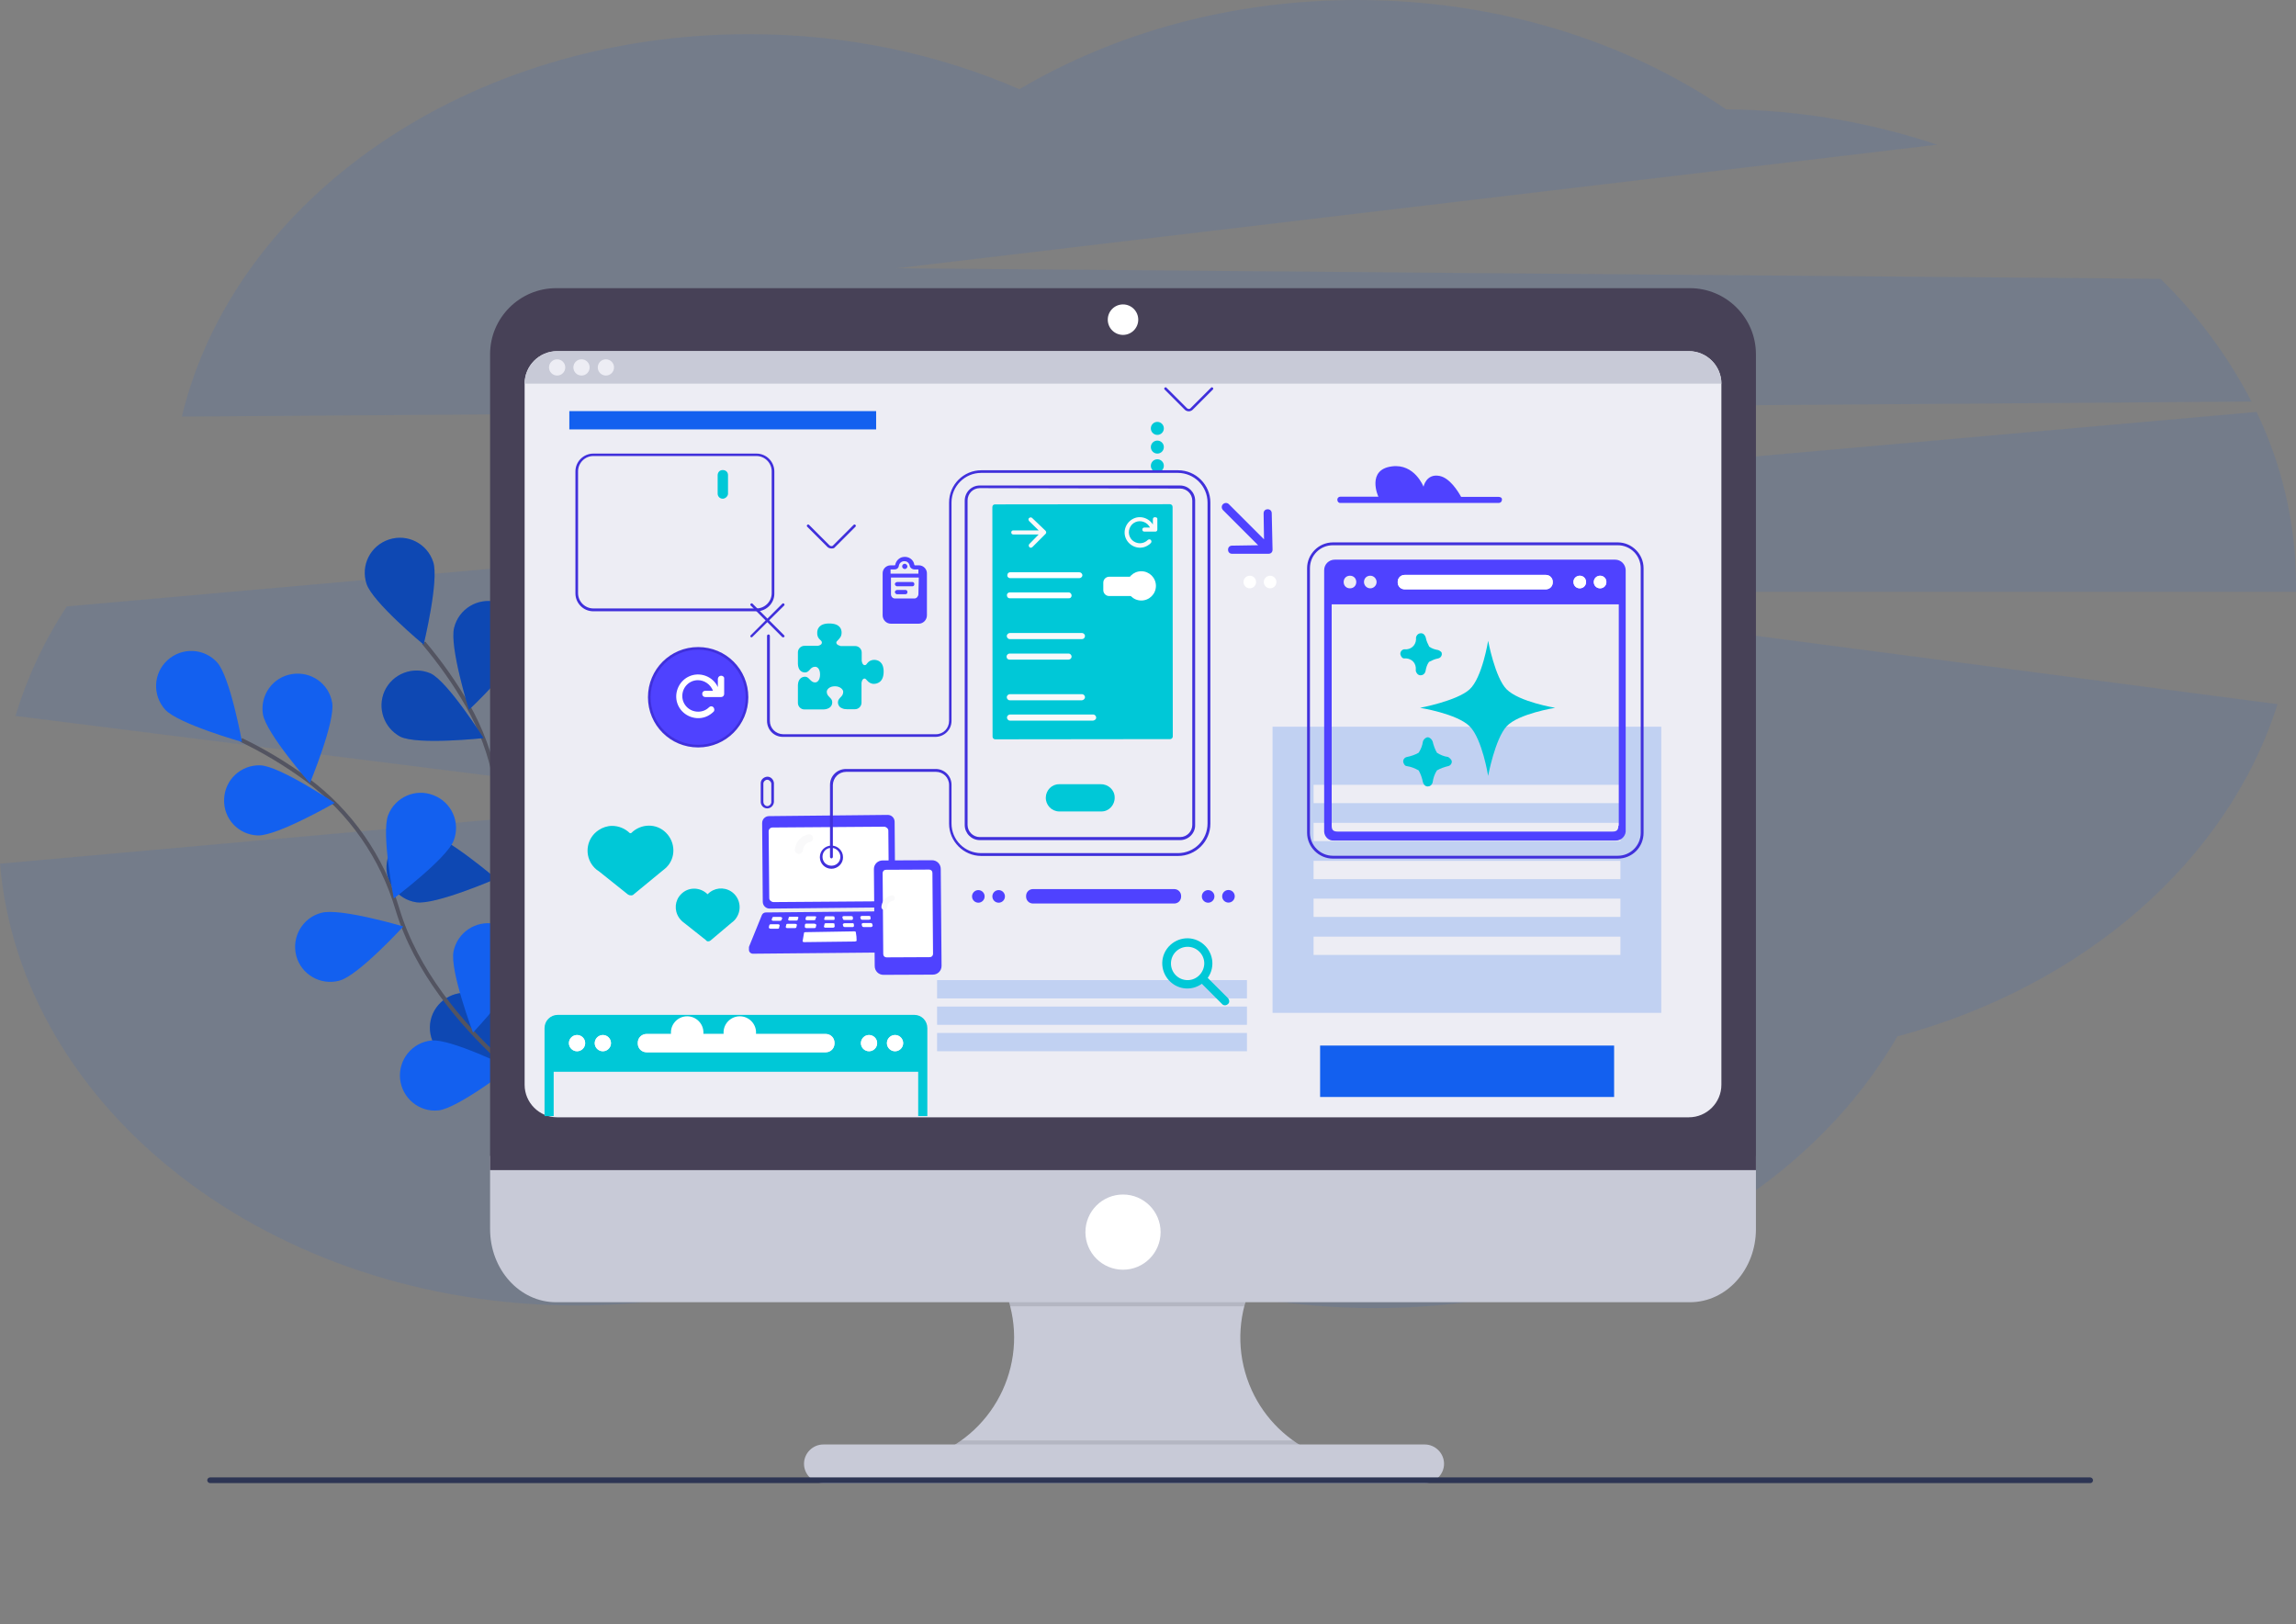 <?xml version="1.0" encoding="utf-8"?>
<!-- Generator: Adobe Illustrator 24.2.3, SVG Export Plug-In . SVG Version: 6.00 Build 0)  -->
<svg version="1.1" id="adf6e2ad-667e-4933-ac27-50a949c2abe5"
	 xmlns="http://www.w3.org/2000/svg" xmlns:xlink="http://www.w3.org/1999/xlink" x="0px" y="0px" viewBox="0 0 1130 799.2"
	 style="enable-background:new 0 0 1130 799.2;" xml:space="preserve">
<rect x="0" y="0" width="1130" height="799.2" fill="#808080" stroke="none"/>
<style type="text/css">
	.st0{opacity:0.1;fill:#1360EF;enable-background:new    ;}
	.st1{fill:none;stroke:#535461;stroke-width:2;stroke-miterlimit:10;}
	.st2{fill:#1360EF;}
	.st3{opacity:0.25;enable-background:new    ;}
	.st4{fill:#C8CAD7;}
	.st5{opacity:0.1;enable-background:new    ;}
	.st6{fill:#474157;}
	.st7{fill:#EDEDF4;}
	.st8{fill:#FFFFFF;}
	.st9{opacity:0.2;fill:#1360EF;enable-background:new    ;}
	.st10{fill:#A1616A;}
	.st11{fill:#2D3554;}
	.st12{clip-path:url(#SVGID_2_);}
	.st13{fill:#00C8D7;}
	.st14{fill:#4F42FF;}
	.st15{fill:#4030DB;}
	.st16{fill:#F9F9FA;}
</style>
<path class="st0" d="M1108.1,197.6c-11.6-22.4-26.7-42.8-44.8-60.4L441.4,132l512-60.8C919.9,60,884.8,54.1,849.5,53.8
	C800.3,20.2,736.9,0,667.8,0c-62,0-119.3,16.3-166.1,43.9c-39.8-17.3-85-27.1-133.1-27.1C230.5,16.8,115.3,97.7,89.5,205
	L1108.1,197.6z"/>
<path class="st0" d="M1130,287.6c0-29.4-6.7-58.4-19.4-84.9L32.9,298.4c-11,16.6-19.5,34.8-25.3,53.9l333.8,42.1L0,425
	c10.3,121.4,133.4,217.4,283.9,217.4c75.7,0,144.5-24.3,195.5-63.9c51.1,40.4,120.6,65.2,197.2,65.2c113.6,0,211.6-54.7,257.2-133.7
	c91.6-24.6,162.7-86.3,187.1-163.5l-422.1-55.3H1130C1130,290,1130,288.8,1130,287.6z"/>
<path class="st1" d="M283.4,553.1c0,0-46.2-66.7-38.4-129.6c3.5-26.4-1.7-53.2-14.8-76.3c-6.3-11-13.6-21.3-21.7-30.9"/>
<path class="st2" d="M213.2,276.5c3,9-4.7,40.7-4.7,40.7s-25.1-20.8-28.1-29.9s1.9-18.8,11-21.8
	C200.5,262.5,210.2,267.4,213.2,276.5L213.2,276.5z"/>
<path class="st2" d="M256.9,317.7c-2.4,9.2-26.1,31.6-26.1,31.6s-9.7-31.1-7.3-40.4c2.3-9.3,11.6-14.9,20.9-12.7
	c9.3,2.3,14.9,11.6,12.7,20.9C257,317.3,257,317.5,256.9,317.7L256.9,317.7z"/>
<path class="st2" d="M284.1,403.8c-6.7,6.8-38.5,14.1-38.5,14.1s7.3-31.8,14-38.5c6.7-6.8,17.7-6.8,24.4,0
	C290.8,386.1,290.8,397,284.1,403.8L284.1,403.8z"/>
<path class="st2" d="M290,473.6c-5.5,7.8-35.6,20.4-35.6,20.4s1.8-32.6,7.3-40.4s16.3-9.7,24.1-4.2S295.5,465.8,290,473.6z"/>
<path class="st2" d="M197,362.5c8.6,4.2,41,0.7,41,0.7s-17.4-27.6-26-31.8c-8.7-3.8-18.9,0.1-22.8,8.8
	C185.6,348.5,189,358.2,197,362.5z"/>
<path class="st2" d="M204.9,444c9.4,1.4,39.3-11.6,39.3-11.6s-24.8-21.2-34.2-22.6s-18.2,5.1-19.6,14.5
	C189,433.8,195.5,442.6,204.9,444L204.9,444z"/>
<path class="st2" d="M223.5,522.2c9.1,3,40.7-4.8,40.7-4.8s-20.9-25-30-28s-18.8,2-21.8,11C209.5,509.4,214.4,519.2,223.5,522.2
	L223.5,522.2z"/>
<path class="st3" d="M213.2,276.5c3,9-4.7,40.7-4.7,40.7s-25.1-20.8-28.1-29.9s1.9-18.8,11-21.8
	C200.5,262.5,210.2,267.4,213.2,276.5L213.2,276.5z"/>
<path class="st3" d="M256.9,317.7c-2.4,9.2-26.1,31.6-26.1,31.6s-9.7-31.1-7.3-40.4c2.3-9.3,11.6-14.9,20.9-12.7
	c9.3,2.3,14.9,11.6,12.7,20.9C257,317.3,257,317.5,256.9,317.7L256.9,317.7z"/>
<path class="st3" d="M284.1,403.8c-6.7,6.8-38.5,14.1-38.5,14.1s7.3-31.8,14-38.5c6.7-6.8,17.7-6.8,24.4,0
	C290.8,386.1,290.8,397,284.1,403.8L284.1,403.8z"/>
<path class="st3" d="M290,473.6c-5.5,7.8-35.6,20.4-35.6,20.4s1.8-32.6,7.3-40.4s16.3-9.7,24.1-4.2S295.5,465.8,290,473.6z"/>
<path class="st3" d="M197,362.5c8.6,4.2,41,0.7,41,0.7s-17.4-27.6-26-31.8c-8.7-3.8-18.9,0.1-22.8,8.8
	C185.6,348.5,189,358.2,197,362.5z"/>
<path class="st3" d="M204.9,444c9.4,1.4,39.3-11.6,39.3-11.6s-24.8-21.2-34.2-22.6s-18.2,5.1-19.6,14.5
	C189,433.8,195.5,442.6,204.9,444L204.9,444z"/>
<path class="st3" d="M223.5,522.2c9.1,3,40.7-4.8,40.7-4.8s-20.9-25-30-28s-18.8,2-21.8,11C209.5,509.4,214.4,519.2,223.5,522.2
	L223.5,522.2z"/>
<path class="st1" d="M283.2,550.4c0,0-69.3-42.2-87.6-103c-7.5-25.5-23.1-47.9-44.5-63.8c-10.2-7.5-21-14-32.4-19.5"/>
<path class="st2" d="M106.9,326c6.4,7.1,12.2,39.1,12.2,39.1s-31.4-8.9-37.8-15.9c-6.4-7.1-5.9-18,1.2-24.4
	C89.6,318.4,100.5,318.9,106.9,326z"/>
<path class="st2" d="M163.5,345.9c1.5,9.4-11,39.5-11,39.5s-21.5-24.5-23.1-33.9c-1.5-9.4,4.8-18.3,14.3-19.8S162,336.5,163.5,345.9
	L163.5,345.9z"/>
<path class="st2" d="M223.3,413.6c-3.4,8.9-29.5,28.5-29.5,28.5s-6.2-32-2.8-40.9s13.4-13.4,22.3-9.9
	C222.3,394.7,226.7,404.7,223.3,413.6z"/>
<path class="st2" d="M257,475c-1.9,9.4-24.2,33.1-24.2,33.1s-11.5-30.5-9.6-39.9s11-15.4,20.3-13.6S258.9,465.7,257,475z"/>
<path class="st2" d="M126.9,411.1c9.5,0.3,37.8-16,37.8-16s-27.1-18.2-36.6-18.5c-9.5-0.3-17.5,7.1-17.8,16.7
	C109.9,402.8,117.3,410.8,126.9,411.1L126.9,411.1z"/>
<path class="st2" d="M167.2,482.5c9.2-2.5,31.3-26.6,31.3-26.6s-31.3-9.3-40.4-6.7c-9.2,2.4-14.7,11.9-12.3,21.1
	s11.9,14.7,21.1,12.3C167,482.5,167.1,482.5,167.2,482.5L167.2,482.5z"/>
<path class="st2" d="M215.8,546.4c9.5-1,35.3-20.9,35.3-20.9s-29.2-14.4-38.7-13.5c-9.5,0.9-16.4,9.4-15.5,18.9
	C197.9,540.4,206.3,547.4,215.8,546.4L215.8,546.4z"/>
<path class="st4" d="M648,715.4v6.4H458.4v-5.2c32.3-12,48.8-47.8,36.8-80.1c-5.8-15.5-17.4-28.1-32.5-35h184.1
	c-31.3,14.4-45,51.4-30.7,82.7C622.5,698.2,633.9,709.3,648,715.4z"/>
<path class="st5" d="M646.8,601.5c-17.1,7.9-29.8,23.1-34.5,41.3H497.1c-4.7-18.3-17.3-33.5-34.5-41.3H646.8z"/>
<path class="st4" d="M241.2,568.8v36c0,19.9,14.5,36,32.5,36h558c18,0,32.5-16.1,32.5-36v-36H241.2z"/>
<path class="st5" d="M648,715.4v6.4H458.4v-5.2c5.2-1.9,10.1-4.5,14.6-7.8h163.4C640,711.4,643.9,713.6,648,715.4z"/>
<path class="st4" d="M405.2,710.8h296c5.2,0,9.5,4.3,9.5,9.5l0,0c0,5.2-4.3,9.5-9.5,9.5h-296c-5.2,0-9.5-4.3-9.5-9.5l0,0
	C395.7,715.1,400,710.8,405.2,710.8z"/>
<path class="st6" d="M864.2,174.3c0-17.9-14.6-32.5-32.5-32.5l0,0h-558c-17.9,0-32.5,14.6-32.5,32.5l0,0v401.5h623V174.3z"/>
<path class="st7" d="M274.2,172.8h557c8.8,0,16,7.2,16,16v345c0,8.8-7.2,16-16,16h-557c-8.8,0-16-7.2-16-16v-345
	C258.2,180,265.4,172.8,274.2,172.8z"/>
<circle class="st8" cx="552.7" cy="157.3" r="7.5"/>
<circle class="st8" cx="552.7" cy="606.3" r="18.5"/>
<path class="st4" d="M847.2,188.8h-589c0-8.8,7.2-16,16-16h557C840,172.8,847.2,180,847.2,188.8z"/>
<circle class="st7" cx="274.2" cy="180.8" r="4"/>
<circle class="st7" cx="286.2" cy="180.8" r="4"/>
<circle class="st7" cx="298.2" cy="180.8" r="4"/>
<rect x="280.2" y="202.3" class="st2" width="151" height="9"/>
<rect x="461.2" y="482.3" class="st9" width="152.5" height="9"/>
<rect x="461.2" y="495.3" class="st9" width="152.5" height="9"/>
<rect x="461.2" y="508.3" class="st9" width="152.5" height="9"/>
<g>
	<rect x="626.3" y="357.6" class="st9" width="191.3" height="140.8"/>
	<rect x="646.5" y="386.2" class="st7" width="151" height="9"/>
	<rect x="646.5" y="404.9" class="st7" width="151" height="9"/>
	<rect x="646.5" y="423.6" class="st7" width="151" height="9"/>
	<rect x="646.5" y="442.2" class="st7" width="151" height="9"/>
	<rect x="646.5" y="460.9" class="st7" width="151" height="9"/>
	<rect x="649.7" y="514.5" class="st2" width="144.7" height="25.3"/>
</g>
<path class="st10" d="M719.2,772.2l0.7-0.5C719.7,771.9,719.5,772.1,719.2,772.2z"/>
<path class="st10" d="M770.3,767.7l0.7-0.5C770.8,767.4,770.5,767.5,770.3,767.7z"/>
<path class="st11" d="M1028.8,729.8H103.4c-0.7,0-1.4-0.6-1.4-1.4l0,0c0-0.7,0.6-1.4,1.4-1.4h925.3c0.7,0,1.4,0.6,1.4,1.4l0,0
	C1030.1,729.2,1029.5,729.8,1028.8,729.8z"/>
<g>
	<g>
		<defs>
			<rect id="SVGID_1_" x="261.2" y="169.6" width="590.1" height="379.6"/>
		</defs>
		<clipPath id="SVGID_2_">
			<use xlink:href="#SVGID_1_"  style="overflow:visible;"/>
		</clipPath>
		<g class="st12">
			<path class="st13" d="M449.9,499.4H274.5c-3.6,0-6.5,2.9-6.5,6.5v163.5c0.1,3.2,2.8,5.8,6,5.7l0,0h176.3c3.2,0.1,6-2.4,6.1-5.6
				l0,0V505.9c0-3.6-2.8-6.5-6.4-6.5l0,0H449.9z M440.5,509.3c2.2,0,4,1.8,4,4s-1.8,4-4,4s-4-1.8-4-4S438.3,509.3,440.5,509.3
				L440.5,509.3z M427.7,509.3c2.2,0,4,1.8,4,4s-1.8,4-4,4s-4-1.8-4-4C423.8,511.1,425.5,509.3,427.7,509.3L427.7,509.3z
				 M313.9,513.1c0-2.4,1.9-4.3,4.3-4.3h88.2c2.4,0,4.3,1.9,4.3,4.3v0.4c0,2.4-1.9,4.3-4.3,4.3h-88.2c-2.4,0-4.3-1.9-4.3-4.3
				L313.9,513.1z M296.7,509.3c2.2,0,4,1.8,4,4s-1.8,4-4,4s-4-1.8-4-4C292.8,511.1,294.5,509.4,296.7,509.3L296.7,509.3z M284,509.3
				c2.2,0,4,1.8,4,4s-1.8,4-4,4s-4-1.8-4-4S281.8,509.3,284,509.3L284,509.3L284,509.3z M451.9,665.7c0,2.8-1,3.8-3.8,3.8H276.3
				c-2.8,0-3.8-1-3.8-3.8V527.4h179.4V665.7z"/>
			<circle class="st8" cx="284" cy="513.3" r="4"/>
			<circle class="st8" cx="296.7" cy="513.3" r="4"/>
			<path class="st8" d="M318.2,508.8h88.2c2.4,0,4.3,1.9,4.3,4.3v0.4c0,2.4-1.9,4.3-4.3,4.3h-88.2c-2.4,0-4.3-1.9-4.3-4.3v-0.4
				C313.9,510.7,315.8,508.8,318.2,508.8z"/>
			<circle class="st8" cx="427.7" cy="513.3" r="4"/>
			<circle class="st8" cx="440.5" cy="513.3" r="4"/>
			<circle class="st8" cx="338.2" cy="508.1" r="8"/>
			<circle class="st8" cx="364.1" cy="508.1" r="8"/>
			<path class="st13" d="M416.9,349c-0.9,0-1.7-0.1-2.5-0.5c-1.2-0.4-2-1.6-2-2.9c0-1.2,0.7-1.8,1.3-2.5c0.7-0.7,1.3-1.4,1.3-2.7
				c0-1.1-1.5-2.7-4.1-2.7c-2.7,0-4,1.6-4,2.7c0,1.3,0.7,2,1.4,2.7c0.8,0.8,1.3,1.4,1.3,2.5c0,2.5-2.3,3.5-4.5,3.5h-9.2
				c-1.7,0-3.2-1.4-3.2-3.2v-8.4c0-0.1-0.1-2.2,1.1-3.5c0.7-0.7,1.5-1,2.4-1c1.2,0,1.8,0.8,2.4,1.4c0.7,0.7,1.3,1.4,2.6,1.4
				c1.2,0,2.4-1.3,2.4-3.9s-1.2-3.8-2.4-3.8c-1.3,0-2,0.7-2.6,1.4s-1.3,1.4-2.4,1.4c-0.9,0-1.7-0.3-2.4-1c-1.2-1.3-1.1-3.5-1.1-3.6
				V321c0-1.7,1.4-3.2,3.2-3.2h6.6c0,0,2-0.3,2-1.6c0-0.5-0.3-0.9-0.8-1.3c-1.1-0.9-1.6-2.2-1.5-3.6c0-1.6,0.8-4.5,5.9-4.5
				c5.5,0,6.1,3,6.1,4.5c0,2-1,2.8-1.7,3.6c-0.5,0.5-0.9,0.9-0.9,1.3c0,1.3,2.1,1.6,2.1,1.7h7.2c1.7,0,3.2,1.4,3.2,3.2v4
				c0,0,0.2,2.2,1.5,2.2c0.5,0,0.8-0.3,1.2-0.9c0.8-1.1,2.1-1.7,3.4-1.7c1.7,0,4.7,0.8,4.7,5.8c0,5.5-3.6,6-4.7,6
				c-1.4,0.1-2.7-0.7-3.5-1.7c-0.4-0.5-0.8-0.9-1.2-0.9c-1.3,0-1.5,2.2-1.5,2.2v9.7c0,1.7-1.4,3.2-3.2,3.2h-3.6
				C417.3,349,417.1,349,416.9,349L416.9,349z"/>
			<path class="st14" d="M794.9,275.4h-138c-2.8,0-5.2,2.2-5.2,5.2v128.6c0.1,2.5,2.2,4.6,4.7,4.4h138.8c2.5,0.1,4.7-1.9,4.9-4.4
				V280.5C800,277.7,797.8,275.4,794.9,275.4C795,275.4,795,275.4,794.9,275.4L794.9,275.4z M787.5,283.3c1.8,0,3.1,1.3,3.1,3.1
				s-1.3,3.1-3.1,3.1s-3.1-1.3-3.1-3.1l0,0C784.4,284.6,785.8,283.3,787.5,283.3z M777.5,283.3c1.8,0,3.1,1.3,3.1,3.1
				s-1.3,3.1-3.1,3.1s-3.1-1.3-3.1-3.1l0,0C774.3,284.6,775.8,283.3,777.5,283.3z M687.9,286.3c0-1.9,1.5-3.4,3.4-3.4h69.5
				c1.9,0,3.4,1.5,3.4,3.4l0,0v0.3c0,1.9-1.5,3.4-3.4,3.4l0,0h-69.5c-1.9,0-3.4-1.5-3.4-3.4V286.3z M674.4,283.3
				c1.8,0,3.1,1.5,3.1,3.1c0,1.8-1.5,3.1-3.1,3.1c-1.8,0-3.1-1.5-3.1-3.1C671.3,284.6,672.6,283.3,674.4,283.3L674.4,283.3z
				 M664.4,283.3c1.8,0,3.1,1.3,3.1,3.1s-1.3,3.1-3.1,3.1c-1.8,0-3.1-1.3-3.1-3.1l0,0C661.3,284.6,662.6,283.3,664.4,283.3z
				 M796.5,406.3c0,2.2-0.9,2.9-2.9,2.9H658.3c-2.2,0-2.9-0.9-2.9-2.9V297.4h141.3v108.9H796.5z"/>
			<circle class="st8" cx="615.1" cy="286.4" r="3.1"/>
			<circle class="st8" cx="625.1" cy="286.4" r="3.1"/>
			<path class="st8" d="M691.3,282.9h69.5c1.9,0,3.4,1.5,3.4,3.4v0.3c0,1.9-1.5,3.4-3.4,3.4h-69.5c-1.9,0-3.4-1.5-3.4-3.4v-0.3
				C687.9,284.4,689.4,282.9,691.3,282.9z"/>
			<circle class="st8" cx="777.5" cy="286.4" r="3.1"/>
			<circle class="st8" cx="787.5" cy="286.4" r="3.1"/>
			<circle class="st14" cx="343.6" cy="343.1" r="24.1"/>
			<path class="st15" d="M343.6,367.8c-13.7,0-24.7-11-24.7-24.7c0-13.7,11-24.7,24.7-24.7c13.7,0,24.7,11,24.7,24.7
				C368.3,356.6,357.3,367.8,343.6,367.8z M343.6,319.7c-12.9,0-23.4,10.4-23.4,23.4s10.4,23.4,23.4,23.4S367,356,367,343.1
				S356.5,319.7,343.6,319.7L343.6,319.7z"/>
			<path class="st8" d="M354.9,332.5c-0.9,0-1.5,0.7-1.6,1.5l0,0v4.1c-2.5-5.4-9-7.7-14.3-5.2s-7.7,9-5.2,14.3
				c2.5,5.3,9,7.7,14.3,5.2c1.2-0.6,2.2-1.3,3.1-2.2c0.6-0.6,0.4-1.6-0.1-2.2c-0.6-0.6-1.5-0.6-2.1,0c-1.5,1.5-3.4,2.2-5.4,2.2
				c-4.3,0-7.8-3.4-7.8-7.7s3.4-7.8,7.7-7.8c3.2,0,6.2,2.1,7.4,5.2h-3.7c-0.9,0-1.6,0.6-1.6,1.5c0,0.9,0.6,1.6,1.5,1.6h0.1h7.7
				c0.9,0,1.5-0.7,1.5-1.5l0,0v-7.7C356.5,333.2,355.8,332.5,354.9,332.5L354.9,332.5L354.9,332.5z"/>
			<path class="st13" d="M604.3,491.1l-9.9-9.9c4-5.6,2.6-13.2-2.9-17.2c-5.6-4-13.2-2.6-17.2,2.9c-4,5.6-2.6,13.2,2.9,17.2
				c4.3,3.1,10,3.1,14.3,0l9.9,9.9c0.7,0.9,2.1,0.9,2.9,0.1C605.2,493.5,605.2,492.1,604.3,491.1
				C604.5,491.2,604.5,491.1,604.3,491.1z M584.5,482.3c-4.6,0-8.2-3.7-8.2-8.2c0-4.6,3.7-8.2,8.2-8.2s8.2,3.7,8.2,8.2
				C592.6,478.6,589,482.3,584.5,482.3L584.5,482.3z"/>
			<path class="st14" d="M445.3,277.4c-0.7,0-1.3,0.6-1.3,1.3c0,0.7,0.6,1.3,1.3,1.3s1.3-0.6,1.3-1.3l0,0
				C446.6,278.2,446,277.4,445.3,277.4z M441.6,288.5h7.5c0.6,0,1-0.6,0.9-1.2c0-0.4-0.4-0.9-0.9-0.9h-7.5c-0.6,0-1,0.4-1.2,0.9
				c0,0.6,0.4,1,0.9,1.2C441.5,288.5,441.5,288.5,441.6,288.5z M441.6,292.4h4.1c0.6,0,1-0.6,0.9-1.2c0-0.4-0.4-0.9-0.9-0.9h-4.1
				c-0.6,0-1,0.4-1.2,0.9c0,0.6,0.4,1,0.9,1.2C441.5,292.4,441.5,292.4,441.6,292.4z M452.5,278.2
				C452.5,278.2,452.3,278.2,452.5,278.2h-2.2c-0.1,0-0.3-0.1-0.3-0.3c-0.4-2.6-2.9-4.3-5.6-3.8c-1.9,0.3-3.4,1.9-3.8,3.8
				c0,0.1-0.1,0.3-0.3,0.3h-2.1h-0.1c-2.1,0.1-3.8,1.9-3.7,4.1v20.5c0,2.2,1.8,4.1,4,4.1l0,0h13.8c2.2,0,4-1.9,4-4.1l0,0v-20.5
				C456.3,280.1,454.5,278.3,452.5,278.2L452.5,278.2z M452,292.4c0,1-0.9,2.1-1.9,2.1l0,0h-9.7c-1,0-1.9-0.9-1.9-2.1l0,0v-8.2h13.7
				L452,292.4z M452,282.3h-13.7v-2.1h1.9c1.2,0,2.1-0.7,2.2-1.9c0.3-1.5,1.8-2.4,3.2-2.1c1,0.1,1.9,1,2.1,2.1
				c0.1,1,1.2,1.9,2.4,1.9h1.9V282.3z M737.5,244.5h-18.4c-1.6-2.9-5.6-9.3-10.6-10.3c-6.6-1.3-7.9,5.3-7.9,5.3s-4.4-11.5-15.6-10
				c-12.5,1.6-6.8,14.7-6.6,14.9h-18.7c-0.9,0-1.6,0.7-1.5,1.6c0,0.9,0.7,1.6,1.6,1.5h77.8c0.9,0,1.6-0.7,1.6-1.6
				C739.3,244.9,738.4,244.5,737.5,244.5L737.5,244.5L737.5,244.5z"/>
			<path class="st15" d="M796.2,422.5H656c-6.9,0-12.7-5.7-12.7-12.7V279.6c0-6.9,5.7-12.7,12.7-12.7h140.2
				c6.9,0,12.7,5.7,12.7,12.7v130.2C808.9,416.9,803.3,422.5,796.2,422.5z M656,268.3c-6.3,0-11.3,5-11.3,11.3v130.2
				c0,6.3,5.2,11.3,11.3,11.3h140.2c6.2,0,11.3-5,11.3-11.3V279.6c0-6.2-5-11.3-11.3-11.3H656z"/>
			<circle class="st14" cx="481.5" cy="441.1" r="3.1"/>
			<circle class="st14" cx="491.5" cy="441.1" r="3.1"/>
			<path class="st14" d="M508.4,437.5h69.5c1.9,0,3.4,1.5,3.4,3.4v0.3c0,1.9-1.5,3.4-3.4,3.4h-69.5c-1.9,0-3.4-1.5-3.4-3.4v-0.3
				C505,439,506.5,437.5,508.4,437.5z"/>
			<circle class="st14" cx="594.6" cy="441.1" r="3.1"/>
			
				<ellipse transform="matrix(0.16 -0.987 0.987 0.16 72.483 967.308)" class="st14" cx="604.7" cy="441.1" rx="3.1" ry="3.1"/>
			<path class="st14" d="M447.8,466.7c0,1-1,1.9-2.1,1.9l0,0l-75,0.7c-1,0.1-2.1-0.7-2.1-1.9l0,0v-1c0-0.3,0-0.4,0.1-0.7l6.3-15.5
				c0.3-0.7,1.2-1.3,2.1-1.2l61.5-0.6c0.9,0,1.6,0.4,2.1,1.2l7.1,15.3c0.1,0.1,0.1,0.4,0.1,0.7L447.8,466.7z M375.4,443.7l-0.3-38.7
				c0-1.9,1.5-3.4,3.4-3.4l58.4-0.6c1.9,0,3.4,1.5,3.4,3.4l0.3,38.7c0,1.9-1.5,3.4-3.4,3.4l-58.4,0.6
				C376.9,447.1,375.4,445.6,375.4,443.7z"/>
			<path class="st8" d="M380.2,407.2l54.9-0.4c1,0,2.1,0.9,2.1,1.9l0.3,32.7c0,1-0.9,2.1-1.9,2.1l-54.9,0.4c-1,0-2.1-0.9-2.1-1.9
				l-0.3-32.7C378.2,408.1,379.1,407.2,380.2,407.2z"/>
			<path class="st8" d="M435.1,407.7c0.6,0,1,0.4,1,1l0.3,32.7c0,0.6-0.4,1-1,1l0,0l-54.9,0.4c-0.6,0-1-0.4-1-1l0,0l-0.3-32.7
				c0-0.6,0.4-1,1-1L435.1,407.7 M420.7,463.3l-25,0.3c-0.4,0-0.7-0.3-0.7-0.4c0.3-1.6,0.4-2.5,0.7-4.1c0-0.3,0.3-0.4,0.7-0.4
				l24.1-0.4c0.3,0,0.7,0.1,0.7,0.4c0.3,1.5,0.4,2.8,0.4,4.3C421.4,463.1,421,463.3,420.7,463.3L420.7,463.3z M391.3,454.6h-3.7
				c-0.3,0-0.6,0.1-0.6,0.3c-0.1,0.4-0.1,0.7-0.3,1.2c0,0.3,0.4,0.7,0.9,0.6h3.7c0.3,0,0.4-0.1,0.6-0.3l0.3-1.2
				C392.3,454.9,391.9,454.6,391.3,454.6z M400.7,454.5h-3.8c-0.3,0-0.7,0.1-0.7,0.4c-0.1,0.4-0.1,0.7-0.1,1.2
				c0,0.3,0.3,0.6,0.9,0.6h3.8c0.3,0,0.7-0.1,0.7-0.4c0.1-0.4,0.1-0.7,0.3-1.2C401.6,454.8,401.1,454.5,400.7,454.5L400.7,454.5z
				 M420.3,455.6l-0.1-1c0-0.1-0.3-0.4-0.7-0.3h-3.8c-0.4,0-0.9,0.3-0.9,0.6c0.1,0.4,0.1,0.7,0.3,1c0,0.1,0.3,0.3,0.7,0.3h3.8
				C420,456.2,420.3,455.9,420.3,455.6L420.3,455.6z M410.8,455.9l-0.1-1.2c0-0.3-0.3-0.4-0.7-0.4h-3.5c-0.4,0-0.7,0.1-0.7,0.4
				c-0.1,0.4-0.1,0.7-0.3,1.2c0,0.3,0.3,0.6,0.7,0.6h3.8C410.6,456.4,410.8,456.1,410.8,455.9L410.8,455.9z M429.5,455.5
				c-0.1-0.4-0.1-0.7-0.3-1c0-0.1-0.3-0.3-0.6-0.3H425c-0.6,0-1,0.3-0.9,0.7c0.1,0.4,0.1,0.7,0.3,1c0,0.1,0.3,0.3,0.7,0.3h3.7
				C429.1,456.1,429.5,455.8,429.5,455.5L429.5,455.5z M392.3,451.1h-3.5c-0.3,0-0.6,0.1-0.6,0.3c-0.1,0.4-0.1,0.6-0.3,1
				c-0.1,0.3,0.3,0.6,0.7,0.6h3.4c0.3,0,0.4-0.1,0.6-0.3c0.1-0.4,0.1-0.6,0.3-1C393.2,451.4,392.7,451.1,392.3,451.1L392.3,451.1z
				 M401.1,450.9h-3.7c-0.3,0-0.7,0.1-0.7,0.3c-0.1,0.4-0.1,0.7-0.3,1c0,0.3,0.3,0.6,0.7,0.6h3.5c0.3,0,0.7-0.1,0.7-0.3
				c0.1-0.4,0.1-0.6,0.3-1C402,451.2,401.6,450.9,401.1,450.9L401.1,450.9z M419.8,452.1c0-0.4-0.1-0.6-0.1-1c0-0.1-0.3-0.3-0.7-0.3
				h-3.7c-0.4,0-0.9,0.3-0.7,0.6l0.3,1c0,0.1,0.3,0.3,0.7,0.3h3.5C419.5,452.7,419.8,452.4,419.8,452.1L419.8,452.1z M410.8,452.3
				c0-0.4-0.1-0.6-0.1-1c0-0.3-0.3-0.4-0.7-0.4h-3.4c-0.4,0-0.7,0.1-0.7,0.4c-0.1,0.4-0.1,0.7-0.3,1c0,0.3,0.3,0.4,0.7,0.4h3.7
				C410.4,452.8,410.8,452.5,410.8,452.3L410.8,452.3z M428.5,452c-0.1-0.4-0.1-0.6-0.1-1c0-0.1-0.3-0.3-0.6-0.3h-3.5
				c-0.4,0-0.9,0.3-0.9,0.6c0.1,0.4,0.1,0.6,0.3,1c0,0.1,0.3,0.3,0.6,0.3h3.4C428.2,452.5,428.6,452.3,428.5,452L428.5,452z
				 M382.9,454.8h-3.5c-0.3,0-0.6,0.1-0.7,0.3c-0.1,0.4-0.3,0.7-0.3,1.2c-0.1,0.3,0.3,0.7,0.9,0.7h3.5c0.3,0,0.6-0.1,0.6-0.3
				c0.1-0.4,0.1-0.7,0.3-1.2C383.8,455,383.3,454.8,382.9,454.8L382.9,454.8z M384.1,451.2h-3.4c-0.3,0-0.4,0.1-0.6,0.3
				c-0.1,0.3-0.1,0.7-0.3,1c-0.1,0.3,0.3,0.6,0.7,0.6h3.4c0.3,0,0.6-0.1,0.7-0.3c0.1-0.4,0.3-0.6,0.4-1
				C384.9,451.5,384.5,451.2,384.1,451.2L384.1,451.2z M432.6,454.6c0.1,0.3,0.3,0.7,0.3,1c0,0.1,0.3,0.3,0.6,0.3h3.5
				c0.4,0,0.9-0.3,0.9-0.6c-0.1-0.3-0.1-0.7-0.3-1c-0.1-0.3-0.4-0.3-0.7-0.3h-3.5C432.8,454,432.5,454.3,432.6,454.6z M431.4,451.2
				c0.1,0.3,0.1,0.7,0.3,1c0.1,0.1,0.3,0.3,0.6,0.3h3.4c0.4,0,0.7-0.3,0.7-0.6c-0.1-0.3-0.1-0.7-0.3-1c0-0.1-0.3-0.3-0.6-0.3h-3.4
				C431.7,450.6,431.4,450.9,431.4,451.2L431.4,451.2z"/>
			<path class="st14" d="M408.5,403c0.6,0,1.2,0.4,1.2,1c0,0.6-0.4,1.2-1,1.2c-0.6,0-1.2-0.4-1.2-1l0,0
				C407.5,403.4,407.9,403,408.5,403z"/>
			<path class="st14" d="M434.4,423.4l24.3-0.1c2.4,0,4.3,1.9,4.3,4.3l0.4,47.7c0,2.4-1.9,4.3-4.3,4.3l-24.3,0.1
				c-2.4,0-4.3-1.9-4.3-4.3l-0.4-47.8C430.1,425.3,432,423.4,434.4,423.4z"/>
			<path class="st8" d="M436,428l21.3-0.1c0.9,0,1.6,0.7,1.6,1.6l0.3,39.9c0,0.9-0.7,1.6-1.6,1.6l-21.3,0.1c-0.9,0-1.6-0.7-1.6-1.6
				l-0.3-39.9C434.4,428.7,435.1,428,436,428z"/>
			<path class="st8" d="M457.2,428.7c0.3,0,0.7,0.3,0.7,0.7l0.3,39.9c0,0.4-0.3,0.7-0.7,0.7l-21.3,0.1c-0.4,0-0.7-0.3-0.7-0.7
				l-0.3-39.9c0-0.3,0.3-0.7,0.7-0.7L457.2,428.7"/>
			<path class="st13" d="M310.6,440.6c-0.6,0-1-0.1-1.5-0.4l-14.4-11.5c-1.5-0.9-2.6-2.1-3.5-3.4c-3.7-5.6-2.2-13.1,3.4-16.8
				c1.9-1.3,4.3-2.1,6.6-2.1c3.2,0,6.3,1.2,8.7,3.5c0.1,0.1,0.3,0.1,0.4,0.1c0.1,0,0.3-0.1,0.4-0.1c4.7-4.7,12.4-4.9,17.1-0.1
				c4.7,4.7,4.9,12.4,0.1,17.1c-0.6,0.6-1.2,1-1.8,1.5L312,440C311.6,440.5,311,440.6,310.6,440.6z M349.7,462.8l10.3-8.7
				c1-0.7,1.9-1.6,2.5-2.6c2.8-4.3,1.6-10-2.6-12.8c-3.7-2.4-8.5-1.9-11.6,1.3h-0.1c0,0-0.1,0-0.1-0.1c-3.7-3.5-9.4-3.5-12.9,0.1
				c-3.1,3.1-3.5,7.9-1,11.6c0.7,1,1.6,1.9,2.6,2.6l10.6,8.4C347.9,463.4,349,463.4,349.7,462.8L349.7,462.8z"/>
			<path class="st16" d="M393.2,420.2H393c-1-0.1-1.8-1-1.8-2.1c0.3-3.7,2.8-6.6,6.5-7.5c1-0.3,2.1,0.3,2.4,1.3
				c0.3,1-0.3,2.1-1.3,2.4h-0.1c-1.9,0.4-3.4,2.1-3.5,4.1C395,419.4,394.2,420.2,393.2,420.2L393.2,420.2z M435.3,447.8L435.3,447.8
				c-0.9,0-1.5-0.7-1.5-1.5l0,0c0.1-2.6,2.1-5,4.7-5.6c0.7-0.3,1.5,0,1.8,0.7c0.3,0.7,0,1.5-0.7,1.8c-0.1,0-0.3,0.1-0.4,0.1
				c-1.5,0.3-2.5,1.6-2.6,3.1C436.6,447.2,436,447.8,435.3,447.8z"/>
			<path class="st13" d="M489.7,248.2l86.1-0.1c0.7,0,1.3,0.6,1.3,1.3l0.1,113c0,0.7-0.6,1.3-1.3,1.3l-86.1,0.1
				c-0.7,0-1.3-0.6-1.3-1.3l-0.1-113C488.4,248.7,489,248.2,489.7,248.2z"/>
			<circle class="st13" cx="569.6" cy="229.2" r="3.2"/>
			<circle class="st13" cx="569.6" cy="220" r="3.2"/>
			<circle class="st13" cx="569.6" cy="210.8" r="3.2"/>
			<path class="st8" d="M545.9,283.8h17.2c1.6,0,2.9,1.3,2.9,2.9v3.7c0,1.6-1.3,2.9-2.9,2.9h-17.2c-1.6,0-2.9-1.3-2.9-2.9v-3.7
				C543,285.1,544.3,283.8,545.9,283.8z"/>
			<circle class="st8" cx="561.7" cy="288.3" r="7.2"/>
			<path class="st16" d="M508,254.9c-0.4-0.4-1-0.4-1.5,0s-0.4,1,0,1.5l0,0l4.7,4.6h-12.5c-0.6,0-1,0.4-1,1c0,0.6,0.4,1,1,1l0,0
				h12.5l-4.6,4.7c-0.4,0.4-0.4,1,0,1.5s1,0.4,1.5,0l0,0l6.5-6.5c0.4-0.4,0.4-1,0-1.5l0,0L508,254.9z M568.4,254.5c-0.6,0-1,0.4-1,1
				v2.6c-2.2-3.5-6.8-4.7-10.3-2.5c-3.5,2.2-4.7,6.8-2.5,10.3c2.2,3.5,6.8,4.7,10.3,2.5c0.6-0.3,1-0.7,1.5-1.2c0.4-0.4,0.4-1,0-1.5
				c-0.4-0.4-1-0.4-1.5,0l0,0c-2.1,2.1-5.4,2.2-7.7,0.1c-2.1-2.1-2.2-5.4-0.1-7.7c2.1-2.1,5.4-2.2,7.7-0.1c0.4,0.4,0.9,1,1.2,1.6
				h-2.8c-0.6,0-1,0.4-1,1c0,0.6,0.4,1,1,1h5.4c0.6,0,1-0.4,1-1v-5.4C569.6,254.9,569.2,254.5,568.4,254.5
				C568.6,254.5,568.4,254.5,568.4,254.5L568.4,254.5z"/>
			<path class="st8" d="M531.2,284.5h-34.1c-0.7,0-1.5-0.7-1.3-1.6c0-0.7,0.6-1.3,1.3-1.3h34.1c0.7,0,1.5,0.6,1.5,1.5
				C532.7,283.9,531.9,284.5,531.2,284.5L531.2,284.5z M527.4,293c0-0.7-0.6-1.5-1.5-1.5h-29c-0.7,0-1.5,0.7-1.3,1.6
				c0,0.7,0.6,1.3,1.3,1.3h29C526.8,294.5,527.4,293.9,527.4,293L527.4,293z"/>
			<path class="st16" d="M534,313c0-0.7-0.6-1.5-1.5-1.5h-35.5c-0.7,0-1.5,0.6-1.5,1.5c0,0.7,0.6,1.5,1.5,1.5h35.5
				C533.3,314.5,533.9,313.9,534,313L534,313z M527.4,323.1c0-0.7-0.6-1.5-1.5-1.5h-29c-0.7,0-1.5,0.6-1.5,1.5
				c0,0.9,0.6,1.5,1.5,1.5h29C526.8,324.5,527.4,323.9,527.4,323.1L527.4,323.1z M534,343.1c0-0.7-0.6-1.5-1.5-1.5l0,0h-35.5
				c-0.7,0-1.5,0.6-1.5,1.5c0,0.7,0.6,1.5,1.5,1.5h35.5C533.3,344.5,534,343.8,534,343.1L534,343.1z M539.5,353.1
				c0-0.7-0.6-1.5-1.5-1.5h-40.9c-0.7,0-1.5,0.6-1.5,1.5c0,0.7,0.6,1.5,1.5,1.5H538C538.7,354.5,539.5,354,539.5,353.1L539.5,353.1z
				"/>
			<path class="st15" d="M580.8,413.4h-98.6c-4.1,0-7.4-3.4-7.4-7.4V246.4c0-4.1,3.2-7.5,7.4-7.5l0,0h98.6c4.1,0,7.4,3.4,7.4,7.4
				v159.7C588.3,410,584.9,413.4,580.8,413.4L580.8,413.4z M482.2,240.2c-3.4,0-6,2.8-6,6v159.7c0,3.4,2.8,6,6,6h98.6
				c3.4,0,6-2.8,6-6V246.4c0-3.4-2.8-6-6-6L482.2,240.2z"/>
			<path class="st13" d="M541.7,399.3h-20.5c-3.7-0.1-6.6-3.2-6.5-6.9c0.1-3.5,2.9-6.5,6.5-6.5h20.5c3.7-0.1,6.9,2.8,6.9,6.5
				c0.1,3.7-2.8,6.9-6.5,6.9C542,399.3,541.8,399.3,541.7,399.3z"/>
			<path class="st15" d="M409.2,422.4c-0.3,0-0.7-0.3-0.7-0.7v-35.5c0-4.4,3.5-7.8,7.9-7.8h44.1c4.4,0,7.8,3.5,7.8,7.8v19
				c0,8.1,6.5,14.6,14.6,14.6h96.8c8.1,0,14.6-6.5,14.6-14.6V247.3c0-8.1-6.6-14.6-14.6-14.6h-96.8c-8.1,0-14.6,6.6-14.6,14.6v107.4
				c0,4.4-3.5,7.8-7.8,7.9h-75.2c-4.4,0-7.8-3.5-7.8-7.9v-41.8c0-0.3,0.3-0.7,0.7-0.7s0.7,0.3,0.7,0.7v41.8c0,3.7,2.9,6.5,6.5,6.6
				h75.2c3.7,0,6.5-2.9,6.5-6.6V247.3c0-8.8,7.1-15.9,15.9-15.9h96.8c8.8,0,15.9,7.2,15.9,15.9v158c0,8.8-7.2,15.9-15.9,15.9h-96.8
				c-8.8,0-15.9-7.2-15.9-15.9v-19c0-3.7-2.9-6.5-6.5-6.5h-44.1c-3.7,0-6.5,2.9-6.6,6.5v35.5C409.8,422.1,409.5,422.4,409.2,422.4
				L409.2,422.4z"/>
			<path class="st13" d="M355.7,245.4c-1.5,0-2.5-1.2-2.5-2.5v-9c0-1.5,1-2.6,2.5-2.6c1.5,0,2.6,1,2.6,2.5c0,0.1,0,0.1,0,0.3v9
				C358.2,244.2,357,245.4,355.7,245.4L355.7,245.4z"/>
			<path class="st15" d="M385.4,313.6c-0.1,0-0.3,0-0.4-0.1L369.5,298c-0.3-0.3-0.3-0.7,0-0.9c0.3-0.3,0.7-0.3,0.9,0l0,0l15.5,15.5
				c0.3,0.3,0.3,0.7,0,0.9C385.7,313.5,385.5,313.6,385.4,313.6z"/>
			<path class="st15" d="M369.9,313.6c-0.1,0-0.3,0-0.4-0.1c-0.3-0.3-0.3-0.7,0-0.9l15.5-15.5c0.3-0.3,0.6-0.3,0.9,0
				c0.3,0.3,0.3,0.6,0,0.9l0,0l-15.5,15.3C370.2,313.5,370.1,313.6,369.9,313.6L369.9,313.6z M377.6,397.8c-1.8,0-3.2-1.5-3.2-3.2
				v-9c-0.1-1.8,1.3-3.2,3.1-3.4c1.8-0.1,3.2,1.3,3.4,3.1c0,0.1,0,0.1,0,0.3v9C380.8,396.3,379.4,397.8,377.6,397.8z M377.6,383.7
				c-1,0-1.9,0.9-1.9,1.9l0,0v9c0,1,0.7,1.9,1.8,2.1c1,0,1.9-0.7,2.1-1.8c0-0.1,0-0.1,0-0.3v-9C379.5,384.6,378.6,383.7,377.6,383.7
				z M372.4,300.8H292c-4.9,0-8.8-4-8.8-8.8v-60c0-4.9,4-8.8,8.8-8.8h80.3c4.9,0,8.8,4,8.8,8.8v60
				C381.2,296.8,377.2,300.8,372.4,300.8z M292,224.4c-4.1,0-7.5,3.4-7.5,7.5v60c0,4.1,3.4,7.5,7.5,7.5h80.3c4.1,0,7.5-3.4,7.5-7.5
				v-60c0-4.1-3.4-7.5-7.5-7.5H292z M585.1,202.4c-0.7,0-1.5-0.3-1.9-0.7l-10-10c-0.3-0.3-0.3-0.7,0-0.9c0.3-0.3,0.7-0.3,0.9,0l0,0
				l10,10c0.6,0.6,1.5,0.6,1.9,0l0,0l10-10c0.3-0.3,0.6-0.3,0.9,0c0.3,0.3,0.3,0.6,0,0.9l0,0l-10,10
				C586.4,202.1,585.8,202.4,585.1,202.4L585.1,202.4z M409.2,269.9c-0.7,0-1.5-0.3-1.9-0.7l-10-10c-0.3-0.3-0.3-0.6,0-0.9
				c0.3-0.3,0.6-0.3,0.9,0l0,0l10,10c0.6,0.6,1.5,0.6,1.9,0l0,0l10-10c0.3-0.3,0.7-0.3,0.9,0c0.3,0.3,0.3,0.7,0,0.9l-10,10
				C410.6,269.8,410,269.9,409.2,269.9L409.2,269.9z M409.2,427.5c-3.2,0-5.7-2.6-5.7-5.7c0-3.2,2.6-5.7,5.7-5.7
				c3.2,0,5.7,2.6,5.7,5.7l0,0C415,424.9,412.3,427.5,409.2,427.5z M409.2,417.2c-2.5,0-4.4,1.9-4.4,4.4s1.9,4.4,4.4,4.4
				s4.4-1.9,4.4-4.4l0,0C413.6,419.3,411.6,417.2,409.2,417.2z"/>
		</g>
	</g>
</g>
<path class="st14" d="M625.9,252.6c0-1.2-0.8-2-2-2s-2,0.8-2,2l0,0l0.2,12.8l-17.3-17.3c-0.8-0.8-2-0.8-2.9,0c-0.8,0.8-0.8,2,0,2.9
	l0,0l17.3,17.3l-12.8,0.2c-1.2,0-2,0.8-2,2s0.8,2,2,2l0,0l17.9,0c1.2,0,2-0.8,2-2l0,0L625.9,252.6z"/>
<path class="st13" d="M732.4,315.3c0,0,3.4,18.2,9.1,23.9c6.2,6.2,23.9,9.1,23.9,9.1s-18.2,2.9-23.9,9.1c-5.7,6.2-9.1,24.4-9.1,24.4
	s-2.9-18.2-9.1-24.4c-6.2-6.2-24.4-9.1-24.4-9.1s18.2-3.4,24.4-9.1S732.4,315.3,732.4,315.3"/>
<path class="st13" d="M712.7,372.5c-2.1-0.3-3.8-1-5.5-2.1c-1-1.7-1.7-3.8-2.1-5.5c-0.3-1-1.4-2.1-2.4-2.1c-1,0-2.1,1-2.4,2.1
	c-0.3,2.1-1,3.8-2.1,5.5c-1.7,1-3.8,1.7-5.8,2.1c-1.4,0.3-2.1,1.7-1.7,2.8s1,1.7,1.7,1.7c2.1,0.3,3.8,1,5.8,2.1
	c1,1.7,1.7,3.8,2.1,5.8c0.3,1,1,2.1,2.4,2.1c1,0,2.1-0.7,2.4-2.1c0.3-2.1,1-4.1,2.1-5.8c1.7-1,3.8-1.7,5.5-2.1
	c1.4-0.3,2.1-1.7,1.7-2.8C714.1,373.6,713.4,372.9,712.7,372.5L712.7,372.5z"/>
<path class="st13" d="M707.9,319.9c-1.7-0.3-3.1-0.7-4.5-1.7c-0.7-1.4-1.4-2.8-1.7-4.5c-0.3-1-1-2.1-2.4-2.1c-1,0-2.1,0.7-2.4,2.1
	c0.3,3.1-1.7,5.5-4.5,5.8c-0.3,0-1,0-1.4,0c-1.4,0.3-2.1,1.7-1.7,2.8s1,1.7,1.7,1.7c2.8-0.3,5.5,1.4,5.8,4.5c0,0.7,0,1,0,1.7
	c0.3,1,1,2.1,2.4,2.1c1,0,2.1-0.7,2.4-2.1c0.3-1.7,0.7-3.1,1.7-4.5c1.4-0.7,2.8-1.4,4.5-1.7c1.4-0.3,2.1-1.7,1.7-2.8
	C709.6,320.9,708.6,320.2,707.9,319.9L707.9,319.9z"/>
</svg>
